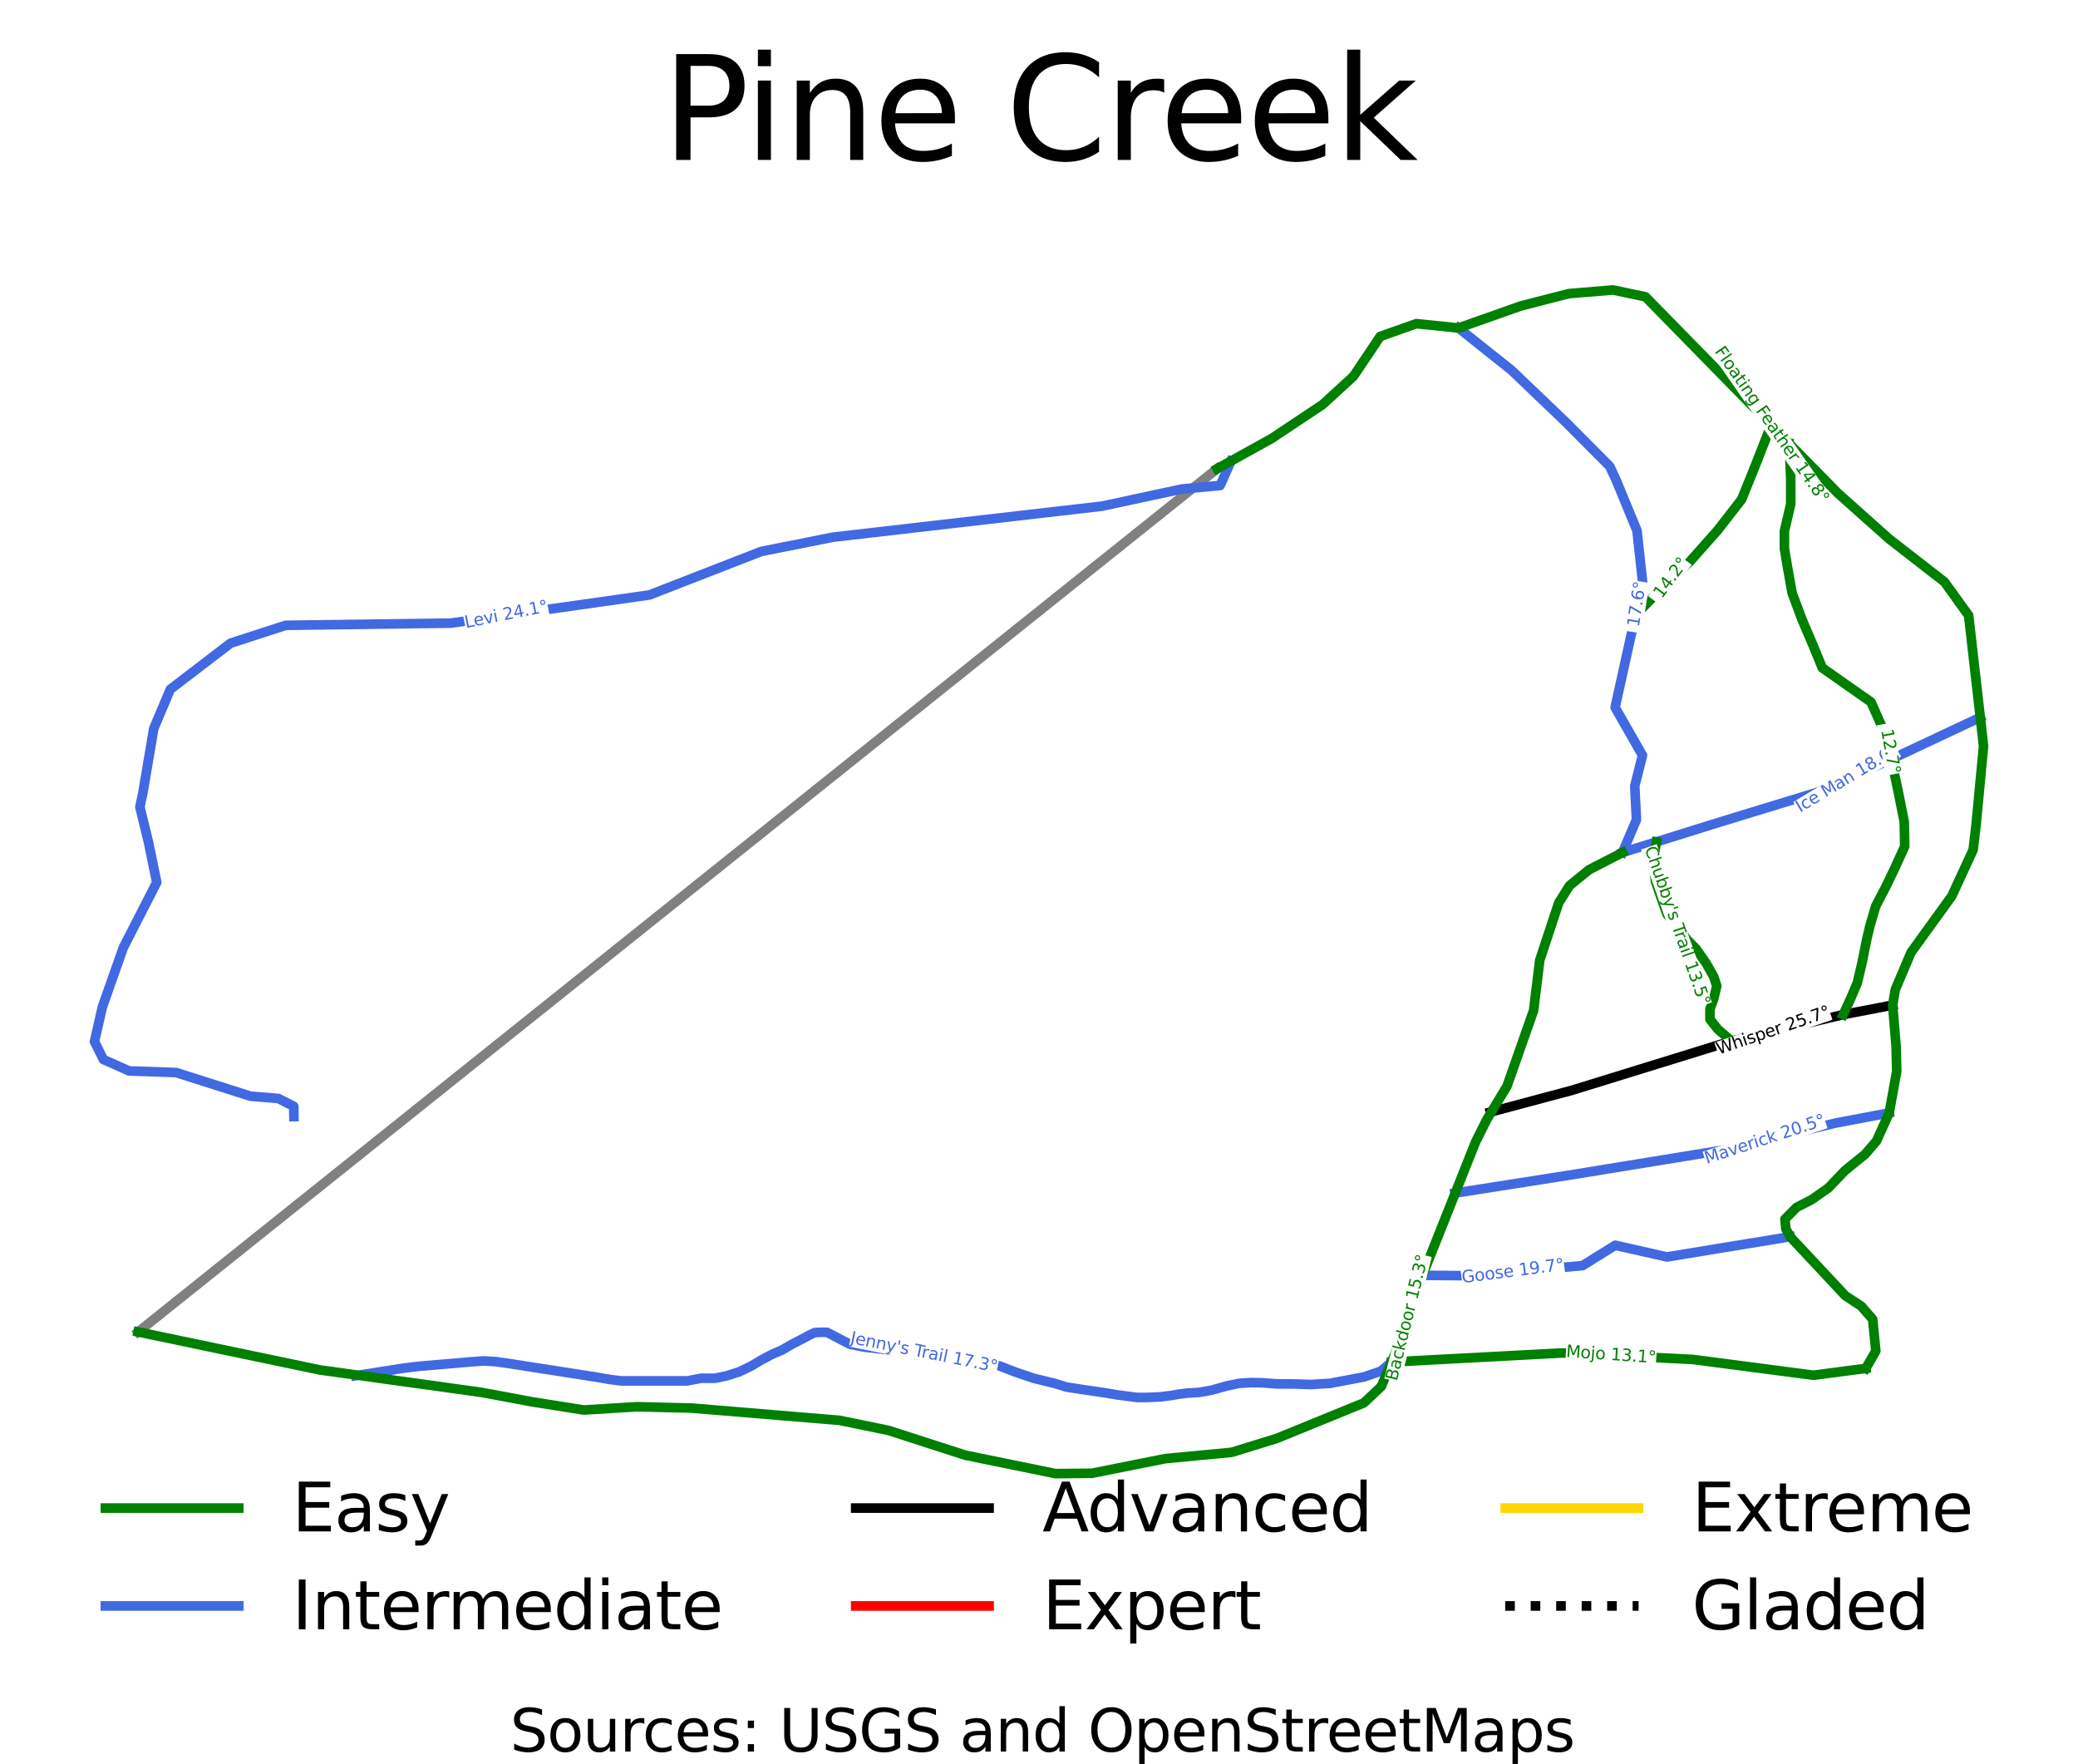 <?xml version="1.0" encoding="utf-8" standalone="no"?>
<!DOCTYPE svg PUBLIC "-//W3C//DTD SVG 1.1//EN"
  "http://www.w3.org/Graphics/SVG/1.1/DTD/svg11.dtd">
<svg xmlns:xlink="http://www.w3.org/1999/xlink" width="249.297pt" height="211.554pt" viewBox="0 0 249.297 211.554" xmlns="http://www.w3.org/2000/svg" version="1.1">
 <defs>
  <style type="text/css">*{stroke-linejoin: round; stroke-linecap: butt}</style>
 </defs>
 <g id="figure_1">
  <g id="patch_1">
   <path d="M 0 211.554 
L 249.297 211.554 
L 249.297 0 
L 0 0 
z
" style="fill: #ffffff"/>
  </g>
  <g id="axes_1">
   <g id="line2d_1">
    <path d="M 11.332 34.783 
" clip-path="url(#p5cc3bf94a9)" style="fill: none; stroke: #008000; stroke-width: 0.001; stroke-linecap: square"/>
   </g>
   <g id="line2d_2">
    <path d="M 11.332 34.783 
" clip-path="url(#p5cc3bf94a9)" style="fill: none; stroke: #4169e1; stroke-width: 0.001; stroke-linecap: square"/>
   </g>
   <g id="line2d_3">
    <path d="M 11.332 34.783 
" clip-path="url(#p5cc3bf94a9)" style="fill: none; stroke: #000000; stroke-width: 0.001; stroke-linecap: square"/>
   </g>
   <g id="line2d_4">
    <path d="M 11.332 34.783 
" clip-path="url(#p5cc3bf94a9)" style="fill: none; stroke: #ff0000; stroke-width: 0.001; stroke-linecap: square"/>
   </g>
   <g id="line2d_5">
    <path d="M 11.332 34.783 
" clip-path="url(#p5cc3bf94a9)" style="fill: none; stroke: #ffd700; stroke-width: 0.001; stroke-linecap: square"/>
   </g>
   <g id="line2d_6">
    <path d="M 11.332 34.783 
" clip-path="url(#p5cc3bf94a9)" style="fill: none; stroke-dasharray: 0.001,0.002; stroke-dashoffset: 0; stroke: #000000; stroke-width: 0.001"/>
   </g>
   <g id="line2d_7">
    <path d="M 16.568 159.773 
L 146.021 56.221 
L 146.021 56.221 
" clip-path="url(#p5cc3bf94a9)" style="fill: none; stroke: #808080; stroke-width: 1.154; stroke-linecap: square"/>
   </g>
   <g id="line2d_8">
    <path d="M 227.061 120.566 
L 225.578 120.853 
L 224.094 121.14 
L 222.61 121.426 
L 221.126 121.713 
L 219.452 122.108 
L 217.778 122.503 
L 216.104 122.899 
L 214.43 123.294 
L 212.756 123.69 
L 211.081 124.085 
L 209.407 124.481 
L 207.733 124.876 
L 206.534 125.246 
L 205.335 125.616 
L 204.136 125.987 
L 202.937 126.357 
L 201.738 126.727 
L 200.539 127.098 
L 199.34 127.468 
L 198.141 127.838 
L 196.942 128.209 
L 195.743 128.579 
L 194.544 128.949 
L 193.345 129.319 
L 192.146 129.69 
L 190.947 130.06 
L 189.748 130.43 
L 188.549 130.801 
L 187.333 131.125 
L 186.116 131.45 
L 184.9 131.774 
L 183.684 132.099 
L 182.467 132.424 
L 181.251 132.748 
L 180.034 133.073 
L 178.818 133.397 
" clip-path="url(#p5cc3bf94a9)" style="fill: none; stroke: #000000; stroke-width: 1.154; stroke-linecap: square"/>
   </g>
   <g id="line2d_9">
    <path d="M 147.675 55.334 
L 146.386 58.232 
L 141.769 58.666 
L 132.211 60.715 
L 99.919 64.439 
L 91.319 66.153 
L 77.914 71.369 
L 54.116 74.744 
L 34.271 75.011 
L 27.67 77.151 
L 20.432 82.69 
L 18.445 87.4 
L 17.157 95.026 
L 16.782 96.796 
L 17.825 101.078 
L 18.804 105.846 
L 14.793 113.676 
L 12.284 120.784 
L 11.332 124.94 
L 12.404 127.093 
L 15.49 128.466 
L 21.112 128.654 
L 30.047 131.494 
L 33.398 131.77 
L 35.244 132.716 
L 35.26 133.943 
L 35.26 133.943 
" clip-path="url(#p5cc3bf94a9)" style="fill: none; stroke: #4169e1; stroke-width: 1.154; stroke-linecap: square"/>
   </g>
   <g id="line2d_10">
    <path d="M 226.648 133.497 
L 225.028 133.805 
L 223.409 134.113 
L 221.79 134.421 
L 220.17 134.729 
L 218.486 135.134 
L 216.802 135.538 
L 215.118 135.943 
L 213.433 136.347 
L 211.749 136.752 
L 210.065 137.156 
L 208.381 137.561 
L 206.697 137.965 
L 205.541 138.154 
L 204.384 138.342 
L 203.228 138.531 
L 202.072 138.719 
L 200.916 138.907 
L 199.76 139.096 
L 198.604 139.284 
L 197.448 139.473 
L 196.291 139.661 
L 195.135 139.849 
L 193.979 140.038 
L 192.823 140.226 
L 191.667 140.415 
L 190.511 140.603 
L 189.354 140.792 
L 188.198 140.98 
L 186.493 141.247 
L 184.787 141.515 
L 183.082 141.782 
L 181.376 142.05 
L 179.671 142.317 
L 177.965 142.584 
L 176.26 142.852 
L 174.555 143.119 
" clip-path="url(#p5cc3bf94a9)" style="fill: none; stroke: #4169e1; stroke-width: 1.154; stroke-linecap: square"/>
   </g>
   <g id="line2d_11">
    <path d="M 214.764 148.354 
L 212.917 148.657 
L 211.07 148.96 
L 209.223 149.263 
L 207.376 149.566 
L 205.53 149.869 
L 203.683 150.173 
L 201.836 150.476 
L 199.989 150.779 
L 198.438 150.428 
L 196.886 150.078 
L 195.335 149.728 
L 193.784 149.378 
L 192.803 149.988 
L 191.822 150.598 
L 190.841 151.207 
L 189.861 151.817 
L 188.189 151.969 
L 186.518 152.121 
L 184.846 152.273 
L 183.175 152.425 
L 181.504 152.577 
L 179.832 152.729 
L 178.161 152.881 
L 176.489 153.033 
L 175.032 153.021 
L 173.574 153.009 
L 172.117 152.996 
L 170.659 152.984 
" clip-path="url(#p5cc3bf94a9)" style="fill: none; stroke: #4169e1; stroke-width: 1.154; stroke-linecap: square"/>
   </g>
   <g id="line2d_12">
    <path d="M 237.568 86.053 
L 236.235 86.68 
L 234.902 87.306 
L 233.568 87.933 
L 232.235 88.56 
L 230.902 89.187 
L 229.569 89.813 
L 228.236 90.44 
L 226.902 91.067 
L 225.843 91.548 
L 224.785 92.029 
L 223.726 92.509 
L 222.667 92.99 
L 221.608 93.471 
L 220.549 93.952 
L 219.49 94.433 
L 218.431 94.914 
L 216.802 95.412 
L 215.173 95.91 
L 213.544 96.409 
L 211.915 96.907 
L 210.286 97.405 
L 208.657 97.904 
L 207.029 98.402 
L 205.4 98.901 
L 203.73 99.423 
L 202.06 99.946 
L 200.391 100.468 
L 198.721 100.991 
L 197.704 101.309 
L 196.686 101.628 
L 195.669 101.946 
L 194.651 102.265 
" clip-path="url(#p5cc3bf94a9)" style="fill: none; stroke: #4169e1; stroke-width: 1.154; stroke-linecap: square"/>
   </g>
   <g id="line2d_13">
    <path d="M 174.975 39.344 
L 175.774 39.982 
L 176.574 40.619 
L 177.373 41.257 
L 178.172 41.894 
L 178.971 42.531 
L 179.77 43.169 
L 180.569 43.806 
L 181.368 44.443 
L 182.181 45.221 
L 182.994 45.999 
L 183.807 46.777 
L 184.62 47.555 
L 185.432 48.333 
L 186.245 49.11 
L 187.058 49.888 
L 187.871 50.666 
L 189.183 51.984 
L 190.495 53.303 
L 191.808 54.621 
L 193.12 55.939 
L 193.523 56.811 
L 193.926 57.683 
L 194.542 59.176 
L 195.158 60.669 
L 195.774 62.162 
L 196.389 63.655 
L 196.561 65.225 
L 196.732 66.795 
L 196.903 68.365 
L 197.075 69.935 
L 196.862 70.89 
L 196.65 71.844 
L 196.437 72.799 
L 196.225 73.753 
L 195.903 75.202 
L 195.581 76.652 
L 195.259 78.101 
L 194.937 79.55 
L 194.644 80.878 
L 194.351 82.206 
L 194.058 83.534 
L 193.765 84.862 
L 194.586 86.299 
L 195.407 87.736 
L 196.229 89.173 
L 197.05 90.61 
L 196.818 91.531 
L 196.586 92.452 
L 196.354 93.373 
L 196.121 94.293 
L 196.172 95.301 
L 196.223 96.31 
L 196.273 97.318 
L 196.324 98.326 
L 195.906 99.311 
L 195.487 100.295 
L 195.069 101.28 
L 194.651 102.265 
" clip-path="url(#p5cc3bf94a9)" style="fill: none; stroke: #4169e1; stroke-width: 1.154; stroke-linecap: square"/>
   </g>
   <g id="line2d_14">
    <path d="M 166.942 163.382 
L 165.677 164.472 
L 164.676 164.818 
L 163.675 165.165 
L 162.645 165.359 
L 161.615 165.554 
L 160.585 165.748 
L 159.556 165.943 
L 158.401 166.011 
L 157.246 166.08 
L 156.163 166.046 
L 155.08 166.011 
L 153.222 166.011 
L 151.411 165.873 
L 150.078 165.85 
L 148.65 165.943 
L 147.22 166.239 
L 145.381 166.756 
L 143.817 167.033 
L 142.434 167.109 
L 141.386 167.246 
L 140.458 167.407 
L 139.196 167.566 
L 137.552 167.635 
L 136.457 167.635 
L 135.171 167.475 
L 133.957 167.314 
L 132.909 167.132 
L 131.695 166.949 
L 129.957 166.697 
L 128.932 166.537 
L 127.908 166.376 
L 126.598 165.966 
L 125.289 165.645 
L 123.98 165.324 
L 122.872 164.947 
L 121.764 164.57 
L 120.837 164.21 
L 119.91 163.85 
L 118.765 163.641 
L 117.62 163.432 
L 116.166 163.167 
L 114.633 162.887 
L 113.1 162.607 
L 112.24 162.451 
L 110.844 162.319 
L 109.447 162.188 
L 108.051 162.056 
L 106.655 161.925 
L 105.147 161.756 
L 103.64 161.587 
L 101.957 161.248 
L 100.94 160.722 
L 100.078 160.271 
L 99.216 159.82 
L 98.395 159.82 
L 97.73 159.857 
L 96.947 160.233 
L 96.046 160.722 
L 94.95 161.286 
L 93.854 161.925 
L 92.562 162.489 
L 91.232 163.203 
L 90.097 163.88 
L 88.688 164.557 
L 87.161 165.045 
L 85.749 165.332 
L 84.088 165.332 
L 82.447 165.646 
L 80.661 165.646 
L 78.874 165.646 
L 77.088 165.646 
L 75.301 165.646 
L 74.523 165.646 
L 73.135 165.473 
L 71.642 165.21 
L 69.796 164.923 
L 67.951 164.635 
L 66.106 164.347 
L 64.26 164.06 
L 62.704 163.817 
L 61.148 163.574 
L 59.445 163.333 
L 57.994 163.252 
L 56.396 163.373 
L 54.85 163.504 
L 53.304 163.636 
L 51.759 163.767 
L 50.213 163.898 
L 48.405 164.12 
L 46.974 164.345 
L 45.542 164.569 
L 44.111 164.794 
L 42.679 165.018 
" clip-path="url(#p5cc3bf94a9)" style="fill: none; stroke: #4169e1; stroke-width: 1.154; stroke-linecap: square"/>
   </g>
   <g id="line2d_15">
    <path d="M 194.651 102.265 
L 190.638 104.332 
L 188.293 106.241 
L 187 108.297 
L 184.718 115.205 
L 183.987 121.209 
L 180.785 130.315 
L 178.368 134.299 
L 177.016 137.005 
L 170.659 152.984 
L 167.412 162.256 
L 165.719 166.309 
L 163.62 168.286 
L 153.165 172.551 
L 147.756 174.218 
L 139.787 174.974 
L 130.996 176.729 
L 126.635 176.772 
L 115.816 174.562 
L 106.592 171.586 
L 100.713 170.38 
L 83.037 168.912 
L 76.405 168.749 
L 70.028 169.137 
L 63.942 168.177 
L 57.76 167.026 
L 38.382 164.336 
L 16.568 159.773 
L 16.568 159.773 
" clip-path="url(#p5cc3bf94a9)" style="fill: none; stroke: #008000; stroke-width: 1.154; stroke-linecap: square"/>
   </g>
   <g id="line2d_16">
    <path d="M 146.021 56.221 
L 152.561 52.601 
L 158.671 48.53 
L 162.382 45.13 
L 165.579 40.36 
L 169.918 38.826 
L 174.975 39.344 
L 182.449 36.701 
L 188.214 35.221 
L 193.523 34.783 
L 197.405 35.604 
L 212.484 51.003 
L 220.473 59.149 
L 226.629 64.641 
L 233.269 69.798 
L 236.176 73.83 
L 237.965 89.501 
L 237.078 98.877 
L 236.721 101.931 
L 234.157 107.485 
L 229.266 114.251 
L 227.384 118.693 
L 227.061 120.566 
L 227.474 125.522 
L 227.55 128.495 
L 226.648 133.497 
L 225.125 136.867 
L 223.75 138.466 
L 221.351 140.41 
L 219.342 142.505 
L 217.333 143.913 
L 215.531 144.835 
L 214.136 146.249 
L 214.246 147.4 
L 214.764 148.354 
L 221.371 155.418 
L 223.298 156.688 
L 224.662 158.252 
L 225.041 162.062 
L 223.841 164.146 
L 223.841 164.146 
" clip-path="url(#p5cc3bf94a9)" style="fill: none; stroke: #008000; stroke-width: 1.154; stroke-linecap: square"/>
   </g>
   <g id="line2d_17">
    <path d="M 212.484 51.003 
L 211.977 52.295 
L 211.47 53.586 
L 210.962 54.877 
L 210.455 56.169 
L 210.078 57.101 
L 209.701 58.033 
L 209.324 58.966 
L 208.947 59.898 
L 208.223 60.831 
L 207.499 61.763 
L 206.775 62.695 
L 206.05 63.628 
L 205.21 64.574 
L 204.369 65.521 
L 203.528 66.467 
L 202.688 67.413 
L 201.905 68.151 
L 201.123 68.889 
L 200.341 69.626 
L 199.558 70.364 
L 198.725 71.211 
L 197.891 72.058 
L 197.058 72.906 
L 196.225 73.753 
" clip-path="url(#p5cc3bf94a9)" style="fill: none; stroke: #008000; stroke-width: 1.154; stroke-linecap: square"/>
   </g>
   <g id="line2d_18">
    <path d="M 207.733 124.876 
L 206.921 124.181 
L 206.109 123.487 
L 205.142 122.274 
L 205.142 121.061 
L 205.587 119.847 
L 205.96 118.278 
L 205.587 117.137 
L 204.697 115.567 
L 204.102 114.711 
L 203.507 113.854 
L 202.394 112.712 
L 201.798 111.928 
L 201.13 111.071 
L 200.015 109.716 
L 199.644 108.717 
L 199.05 107.004 
L 198.605 105.72 
L 198.456 104.364 
L 198.456 102.58 
L 198.721 100.991 
" clip-path="url(#p5cc3bf94a9)" style="fill: none; stroke: #008000; stroke-width: 1.154; stroke-linecap: square"/>
   </g>
   <g id="line2d_19">
    <path d="M 223.841 164.146 
L 222.271 164.352 
L 220.701 164.557 
L 219.132 164.763 
L 217.562 164.969 
L 215.75 164.732 
L 213.939 164.495 
L 212.128 164.257 
L 210.316 164.02 
L 208.505 163.783 
L 206.693 163.546 
L 204.882 163.309 
L 203.071 163.072 
L 201.113 162.975 
L 199.155 162.878 
L 197.197 162.781 
L 195.239 162.684 
L 193.281 162.587 
L 191.324 162.49 
L 189.366 162.393 
L 187.408 162.296 
L 186.129 162.364 
L 184.85 162.432 
L 183.571 162.5 
L 182.291 162.568 
L 181.012 162.636 
L 179.733 162.704 
L 178.454 162.771 
L 177.175 162.839 
L 175.896 162.907 
L 174.616 162.975 
L 173.337 163.043 
L 172.058 163.111 
L 170.779 163.179 
L 169.5 163.247 
L 168.221 163.315 
L 166.942 163.382 
" clip-path="url(#p5cc3bf94a9)" style="fill: none; stroke: #008000; stroke-width: 1.154; stroke-linecap: square"/>
   </g>
   <g id="line2d_20">
    <path d="M 214.646 53.236 
L 214.693 54.259 
L 214.739 55.283 
L 214.786 56.306 
L 214.832 57.329 
L 214.832 58.905 
L 214.832 60.48 
L 214.454 62.096 
L 214.075 63.712 
L 214.075 64.762 
L 214.075 65.813 
L 214.286 67.065 
L 214.496 68.317 
L 214.749 69.731 
L 215.001 71.145 
L 215.59 72.721 
L 216.179 74.297 
L 216.852 75.872 
L 217.525 77.447 
L 218.072 78.78 
L 218.618 80.114 
L 220.08 81.139 
L 221.541 82.165 
L 223.002 83.19 
L 224.463 84.216 
L 225.195 85.862 
L 225.927 87.507 
L 226.29 88.68 
L 226.652 89.852 
L 226.902 91.067 
L 226.902 91.067 
L 227.124 92.112 
L 227.345 93.156 
L 227.566 94.201 
L 227.788 95.246 
L 228.12 96.917 
L 228.453 98.588 
L 228.478 100.062 
L 228.504 101.537 
L 227.864 102.938 
L 227.224 104.339 
L 226.713 105.395 
L 226.201 106.452 
L 225.612 107.582 
L 225.023 108.713 
L 224.665 109.941 
L 224.307 111.17 
L 223.949 112.694 
L 223.667 114.095 
L 223.386 115.495 
L 223.104 116.699 
L 222.822 117.903 
L 222.413 118.862 
L 222.004 119.82 
L 221.565 120.767 
L 221.126 121.713 
" clip-path="url(#p5cc3bf94a9)" style="fill: none; stroke: #008000; stroke-width: 1.154; stroke-linecap: square"/>
   </g>
   <g id="text_1">
    <g id="patch_2">
     <path d="M 206.31 126.93 
L 219.839 122.319 
L 219.202 120.449 
L 205.672 125.06 
z
" style="fill: #ffffff"/>
    </g>
    <!-- Whisper 25.7° -->
    <g transform="translate(206.188 126.511) rotate(-18.821) scale(0.02 -0.02)">
     <defs>
      <path id="DejaVuSans-57" d="M 213 4666 
L 850 4666 
L 1831 722 
L 2809 4666 
L 3519 4666 
L 4500 722 
L 5478 4666 
L 6119 4666 
L 4947 0 
L 4153 0 
L 3169 4050 
L 2175 0 
L 1381 0 
L 213 4666 
z
" transform="scale(0.016)"/>
      <path id="DejaVuSans-68" d="M 3513 2113 
L 3513 0 
L 2938 0 
L 2938 2094 
Q 2938 2591 2744 2837 
Q 2550 3084 2163 3084 
Q 1697 3084 1428 2787 
Q 1159 2491 1159 1978 
L 1159 0 
L 581 0 
L 581 4863 
L 1159 4863 
L 1159 2956 
Q 1366 3272 1645 3428 
Q 1925 3584 2291 3584 
Q 2894 3584 3203 3211 
Q 3513 2838 3513 2113 
z
" transform="scale(0.016)"/>
      <path id="DejaVuSans-69" d="M 603 3500 
L 1178 3500 
L 1178 0 
L 603 0 
L 603 3500 
z
M 603 4863 
L 1178 4863 
L 1178 4134 
L 603 4134 
L 603 4863 
z
" transform="scale(0.016)"/>
      <path id="DejaVuSans-73" d="M 2834 3397 
L 2834 2853 
Q 2591 2978 2328 3040 
Q 2066 3103 1784 3103 
Q 1356 3103 1142 2972 
Q 928 2841 928 2578 
Q 928 2378 1081 2264 
Q 1234 2150 1697 2047 
L 1894 2003 
Q 2506 1872 2764 1633 
Q 3022 1394 3022 966 
Q 3022 478 2636 193 
Q 2250 -91 1575 -91 
Q 1294 -91 989 -36 
Q 684 19 347 128 
L 347 722 
Q 666 556 975 473 
Q 1284 391 1588 391 
Q 1994 391 2212 530 
Q 2431 669 2431 922 
Q 2431 1156 2273 1281 
Q 2116 1406 1581 1522 
L 1381 1569 
Q 847 1681 609 1914 
Q 372 2147 372 2553 
Q 372 3047 722 3315 
Q 1072 3584 1716 3584 
Q 2034 3584 2315 3537 
Q 2597 3491 2834 3397 
z
" transform="scale(0.016)"/>
      <path id="DejaVuSans-70" d="M 1159 525 
L 1159 -1331 
L 581 -1331 
L 581 3500 
L 1159 3500 
L 1159 2969 
Q 1341 3281 1617 3432 
Q 1894 3584 2278 3584 
Q 2916 3584 3314 3078 
Q 3713 2572 3713 1747 
Q 3713 922 3314 415 
Q 2916 -91 2278 -91 
Q 1894 -91 1617 61 
Q 1341 213 1159 525 
z
M 3116 1747 
Q 3116 2381 2855 2742 
Q 2594 3103 2138 3103 
Q 1681 3103 1420 2742 
Q 1159 2381 1159 1747 
Q 1159 1113 1420 752 
Q 1681 391 2138 391 
Q 2594 391 2855 752 
Q 3116 1113 3116 1747 
z
" transform="scale(0.016)"/>
      <path id="DejaVuSans-65" d="M 3597 1894 
L 3597 1613 
L 953 1613 
Q 991 1019 1311 708 
Q 1631 397 2203 397 
Q 2534 397 2845 478 
Q 3156 559 3463 722 
L 3463 178 
Q 3153 47 2828 -22 
Q 2503 -91 2169 -91 
Q 1331 -91 842 396 
Q 353 884 353 1716 
Q 353 2575 817 3079 
Q 1281 3584 2069 3584 
Q 2775 3584 3186 3129 
Q 3597 2675 3597 1894 
z
M 3022 2063 
Q 3016 2534 2758 2815 
Q 2500 3097 2075 3097 
Q 1594 3097 1305 2825 
Q 1016 2553 972 2059 
L 3022 2063 
z
" transform="scale(0.016)"/>
      <path id="DejaVuSans-72" d="M 2631 2963 
Q 2534 3019 2420 3045 
Q 2306 3072 2169 3072 
Q 1681 3072 1420 2755 
Q 1159 2438 1159 1844 
L 1159 0 
L 581 0 
L 581 3500 
L 1159 3500 
L 1159 2956 
Q 1341 3275 1631 3429 
Q 1922 3584 2338 3584 
Q 2397 3584 2469 3576 
Q 2541 3569 2628 3553 
L 2631 2963 
z
" transform="scale(0.016)"/>
      <path id="DejaVuSans-20" transform="scale(0.016)"/>
      <path id="DejaVuSans-32" d="M 1228 531 
L 3431 531 
L 3431 0 
L 469 0 
L 469 531 
Q 828 903 1448 1529 
Q 2069 2156 2228 2338 
Q 2531 2678 2651 2914 
Q 2772 3150 2772 3378 
Q 2772 3750 2511 3984 
Q 2250 4219 1831 4219 
Q 1534 4219 1204 4116 
Q 875 4013 500 3803 
L 500 4441 
Q 881 4594 1212 4672 
Q 1544 4750 1819 4750 
Q 2544 4750 2975 4387 
Q 3406 4025 3406 3419 
Q 3406 3131 3298 2873 
Q 3191 2616 2906 2266 
Q 2828 2175 2409 1742 
Q 1991 1309 1228 531 
z
" transform="scale(0.016)"/>
      <path id="DejaVuSans-35" d="M 691 4666 
L 3169 4666 
L 3169 4134 
L 1269 4134 
L 1269 2991 
Q 1406 3038 1543 3061 
Q 1681 3084 1819 3084 
Q 2600 3084 3056 2656 
Q 3513 2228 3513 1497 
Q 3513 744 3044 326 
Q 2575 -91 1722 -91 
Q 1428 -91 1123 -41 
Q 819 9 494 109 
L 494 744 
Q 775 591 1075 516 
Q 1375 441 1709 441 
Q 2250 441 2565 725 
Q 2881 1009 2881 1497 
Q 2881 1984 2565 2268 
Q 2250 2553 1709 2553 
Q 1456 2553 1204 2497 
Q 953 2441 691 2322 
L 691 4666 
z
" transform="scale(0.016)"/>
      <path id="DejaVuSans-2e" d="M 684 794 
L 1344 794 
L 1344 0 
L 684 0 
L 684 794 
z
" transform="scale(0.016)"/>
      <path id="DejaVuSans-37" d="M 525 4666 
L 3525 4666 
L 3525 4397 
L 1831 0 
L 1172 0 
L 2766 4134 
L 525 4134 
L 525 4666 
z
" transform="scale(0.016)"/>
      <path id="DejaVuSans-b0" d="M 1600 4347 
Q 1350 4347 1178 4173 
Q 1006 4000 1006 3750 
Q 1006 3503 1178 3333 
Q 1350 3163 1600 3163 
Q 1850 3163 2022 3333 
Q 2194 3503 2194 3750 
Q 2194 3997 2020 4172 
Q 1847 4347 1600 4347 
z
M 1600 4750 
Q 1800 4750 1984 4673 
Q 2169 4597 2303 4453 
Q 2447 4313 2519 4134 
Q 2591 3956 2591 3750 
Q 2591 3338 2302 3052 
Q 2013 2766 1594 2766 
Q 1172 2766 890 3047 
Q 609 3328 609 3750 
Q 609 4169 896 4459 
Q 1184 4750 1600 4750 
z
" transform="scale(0.016)"/>
     </defs>
     <use xlink:href="#DejaVuSans-57"/>
     <use xlink:href="#DejaVuSans-68" x="98.877"/>
     <use xlink:href="#DejaVuSans-69" x="162.256"/>
     <use xlink:href="#DejaVuSans-73" x="190.039"/>
     <use xlink:href="#DejaVuSans-70" x="242.139"/>
     <use xlink:href="#DejaVuSans-65" x="305.615"/>
     <use xlink:href="#DejaVuSans-72" x="367.139"/>
     <use xlink:href="#DejaVuSans-20" x="408.252"/>
     <use xlink:href="#DejaVuSans-32" x="440.039"/>
     <use xlink:href="#DejaVuSans-35" x="503.662"/>
     <use xlink:href="#DejaVuSans-2e" x="567.285"/>
     <use xlink:href="#DejaVuSans-37" x="599.072"/>
     <use xlink:href="#DejaVuSans-b0" x="662.695"/>
    </g>
   </g>
   <g id="text_2">
    <g id="patch_3">
     <path d="M 55.945 75.766 
L 65.926 73.771 
L 65.539 71.833 
L 55.558 73.829 
z
" style="fill: #ffffff"/>
    </g>
    <!-- Levi 24.1° -->
    <g style="fill: #4169e1" transform="translate(55.88 75.335) rotate(-11.305) scale(0.02 -0.02)">
     <defs>
      <path id="DejaVuSans-4c" d="M 628 4666 
L 1259 4666 
L 1259 531 
L 3531 531 
L 3531 0 
L 628 0 
L 628 4666 
z
" transform="scale(0.016)"/>
      <path id="DejaVuSans-76" d="M 191 3500 
L 800 3500 
L 1894 563 
L 2988 3500 
L 3597 3500 
L 2284 0 
L 1503 0 
L 191 3500 
z
" transform="scale(0.016)"/>
      <path id="DejaVuSans-34" d="M 2419 4116 
L 825 1625 
L 2419 1625 
L 2419 4116 
z
M 2253 4666 
L 3047 4666 
L 3047 1625 
L 3713 1625 
L 3713 1100 
L 3047 1100 
L 3047 0 
L 2419 0 
L 2419 1100 
L 313 1100 
L 313 1709 
L 2253 4666 
z
" transform="scale(0.016)"/>
      <path id="DejaVuSans-31" d="M 794 531 
L 1825 531 
L 1825 4091 
L 703 3866 
L 703 4441 
L 1819 4666 
L 2450 4666 
L 2450 531 
L 3481 531 
L 3481 0 
L 794 0 
L 794 531 
z
" transform="scale(0.016)"/>
     </defs>
     <use xlink:href="#DejaVuSans-4c"/>
     <use xlink:href="#DejaVuSans-65" x="53.963"/>
     <use xlink:href="#DejaVuSans-76" x="115.486"/>
     <use xlink:href="#DejaVuSans-69" x="174.666"/>
     <use xlink:href="#DejaVuSans-20" x="202.449"/>
     <use xlink:href="#DejaVuSans-32" x="234.236"/>
     <use xlink:href="#DejaVuSans-34" x="297.859"/>
     <use xlink:href="#DejaVuSans-2e" x="361.482"/>
     <use xlink:href="#DejaVuSans-31" x="393.27"/>
     <use xlink:href="#DejaVuSans-b0" x="456.893"/>
    </g>
   </g>
   <g id="text_3">
    <g id="patch_4">
     <path d="M 204.867 140.044 
L 219.246 135.337 
L 218.632 133.46 
L 204.252 138.166 
z
" style="fill: #ffffff"/>
    </g>
    <!-- Maverick 20.5° -->
    <g style="fill: #4169e1" transform="translate(204.75 139.623) rotate(-18.123) scale(0.02 -0.02)">
     <defs>
      <path id="DejaVuSans-4d" d="M 628 4666 
L 1569 4666 
L 2759 1491 
L 3956 4666 
L 4897 4666 
L 4897 0 
L 4281 0 
L 4281 4097 
L 3078 897 
L 2444 897 
L 1241 4097 
L 1241 0 
L 628 0 
L 628 4666 
z
" transform="scale(0.016)"/>
      <path id="DejaVuSans-61" d="M 2194 1759 
Q 1497 1759 1228 1600 
Q 959 1441 959 1056 
Q 959 750 1161 570 
Q 1363 391 1709 391 
Q 2188 391 2477 730 
Q 2766 1069 2766 1631 
L 2766 1759 
L 2194 1759 
z
M 3341 1997 
L 3341 0 
L 2766 0 
L 2766 531 
Q 2569 213 2275 61 
Q 1981 -91 1556 -91 
Q 1019 -91 701 211 
Q 384 513 384 1019 
Q 384 1609 779 1909 
Q 1175 2209 1959 2209 
L 2766 2209 
L 2766 2266 
Q 2766 2663 2505 2880 
Q 2244 3097 1772 3097 
Q 1472 3097 1187 3025 
Q 903 2953 641 2809 
L 641 3341 
Q 956 3463 1253 3523 
Q 1550 3584 1831 3584 
Q 2591 3584 2966 3190 
Q 3341 2797 3341 1997 
z
" transform="scale(0.016)"/>
      <path id="DejaVuSans-63" d="M 3122 3366 
L 3122 2828 
Q 2878 2963 2633 3030 
Q 2388 3097 2138 3097 
Q 1578 3097 1268 2742 
Q 959 2388 959 1747 
Q 959 1106 1268 751 
Q 1578 397 2138 397 
Q 2388 397 2633 464 
Q 2878 531 3122 666 
L 3122 134 
Q 2881 22 2623 -34 
Q 2366 -91 2075 -91 
Q 1284 -91 818 406 
Q 353 903 353 1747 
Q 353 2603 823 3093 
Q 1294 3584 2113 3584 
Q 2378 3584 2631 3529 
Q 2884 3475 3122 3366 
z
" transform="scale(0.016)"/>
      <path id="DejaVuSans-6b" d="M 581 4863 
L 1159 4863 
L 1159 1991 
L 2875 3500 
L 3609 3500 
L 1753 1863 
L 3688 0 
L 2938 0 
L 1159 1709 
L 1159 0 
L 581 0 
L 581 4863 
z
" transform="scale(0.016)"/>
      <path id="DejaVuSans-30" d="M 2034 4250 
Q 1547 4250 1301 3770 
Q 1056 3291 1056 2328 
Q 1056 1369 1301 889 
Q 1547 409 2034 409 
Q 2525 409 2770 889 
Q 3016 1369 3016 2328 
Q 3016 3291 2770 3770 
Q 2525 4250 2034 4250 
z
M 2034 4750 
Q 2819 4750 3233 4129 
Q 3647 3509 3647 2328 
Q 3647 1150 3233 529 
Q 2819 -91 2034 -91 
Q 1250 -91 836 529 
Q 422 1150 422 2328 
Q 422 3509 836 4129 
Q 1250 4750 2034 4750 
z
" transform="scale(0.016)"/>
     </defs>
     <use xlink:href="#DejaVuSans-4d"/>
     <use xlink:href="#DejaVuSans-61" x="86.279"/>
     <use xlink:href="#DejaVuSans-76" x="147.559"/>
     <use xlink:href="#DejaVuSans-65" x="206.738"/>
     <use xlink:href="#DejaVuSans-72" x="268.262"/>
     <use xlink:href="#DejaVuSans-69" x="309.375"/>
     <use xlink:href="#DejaVuSans-63" x="337.158"/>
     <use xlink:href="#DejaVuSans-6b" x="392.139"/>
     <use xlink:href="#DejaVuSans-20" x="450.049"/>
     <use xlink:href="#DejaVuSans-32" x="481.836"/>
     <use xlink:href="#DejaVuSans-30" x="545.459"/>
     <use xlink:href="#DejaVuSans-2e" x="609.082"/>
     <use xlink:href="#DejaVuSans-35" x="640.869"/>
     <use xlink:href="#DejaVuSans-b0" x="704.492"/>
    </g>
   </g>
   <g id="text_4">
    <g id="patch_5">
     <path d="M 175.479 154.341 
L 187.778 152.772 
L 187.528 150.813 
L 175.229 152.382 
z
" style="fill: #ffffff"/>
    </g>
    <!-- Goose 19.7° -->
    <g style="fill: #4169e1" transform="translate(175.444 153.906) rotate(-7.271) scale(0.02 -0.02)">
     <defs>
      <path id="DejaVuSans-47" d="M 3809 666 
L 3809 1919 
L 2778 1919 
L 2778 2438 
L 4434 2438 
L 4434 434 
Q 4069 175 3628 42 
Q 3188 -91 2688 -91 
Q 1594 -91 976 548 
Q 359 1188 359 2328 
Q 359 3472 976 4111 
Q 1594 4750 2688 4750 
Q 3144 4750 3555 4637 
Q 3966 4525 4313 4306 
L 4313 3634 
Q 3963 3931 3569 4081 
Q 3175 4231 2741 4231 
Q 1884 4231 1454 3753 
Q 1025 3275 1025 2328 
Q 1025 1384 1454 906 
Q 1884 428 2741 428 
Q 3075 428 3337 486 
Q 3600 544 3809 666 
z
" transform="scale(0.016)"/>
      <path id="DejaVuSans-6f" d="M 1959 3097 
Q 1497 3097 1228 2736 
Q 959 2375 959 1747 
Q 959 1119 1226 758 
Q 1494 397 1959 397 
Q 2419 397 2687 759 
Q 2956 1122 2956 1747 
Q 2956 2369 2687 2733 
Q 2419 3097 1959 3097 
z
M 1959 3584 
Q 2709 3584 3137 3096 
Q 3566 2609 3566 1747 
Q 3566 888 3137 398 
Q 2709 -91 1959 -91 
Q 1206 -91 779 398 
Q 353 888 353 1747 
Q 353 2609 779 3096 
Q 1206 3584 1959 3584 
z
" transform="scale(0.016)"/>
      <path id="DejaVuSans-39" d="M 703 97 
L 703 672 
Q 941 559 1184 500 
Q 1428 441 1663 441 
Q 2288 441 2617 861 
Q 2947 1281 2994 2138 
Q 2813 1869 2534 1725 
Q 2256 1581 1919 1581 
Q 1219 1581 811 2004 
Q 403 2428 403 3163 
Q 403 3881 828 4315 
Q 1253 4750 1959 4750 
Q 2769 4750 3195 4129 
Q 3622 3509 3622 2328 
Q 3622 1225 3098 567 
Q 2575 -91 1691 -91 
Q 1453 -91 1209 -44 
Q 966 3 703 97 
z
M 1959 2075 
Q 2384 2075 2632 2365 
Q 2881 2656 2881 3163 
Q 2881 3666 2632 3958 
Q 2384 4250 1959 4250 
Q 1534 4250 1286 3958 
Q 1038 3666 1038 3163 
Q 1038 2656 1286 2365 
Q 1534 2075 1959 2075 
z
" transform="scale(0.016)"/>
     </defs>
     <use xlink:href="#DejaVuSans-47"/>
     <use xlink:href="#DejaVuSans-6f" x="77.49"/>
     <use xlink:href="#DejaVuSans-6f" x="138.672"/>
     <use xlink:href="#DejaVuSans-73" x="199.854"/>
     <use xlink:href="#DejaVuSans-65" x="251.953"/>
     <use xlink:href="#DejaVuSans-20" x="313.477"/>
     <use xlink:href="#DejaVuSans-31" x="345.264"/>
     <use xlink:href="#DejaVuSans-39" x="408.887"/>
     <use xlink:href="#DejaVuSans-2e" x="472.51"/>
     <use xlink:href="#DejaVuSans-37" x="504.297"/>
     <use xlink:href="#DejaVuSans-b0" x="567.92"/>
    </g>
   </g>
   <g id="text_5">
    <g id="patch_6">
     <path d="M 216.154 97.893 
L 228.077 90.743 
L 227.061 89.049 
L 215.138 96.199 
z
" style="fill: #ffffff"/>
    </g>
    <!-- Ice Man 18.6° -->
    <g style="fill: #4169e1" transform="translate(215.947 97.509) rotate(-30.95) scale(0.02 -0.02)">
     <defs>
      <path id="DejaVuSans-49" d="M 628 4666 
L 1259 4666 
L 1259 0 
L 628 0 
L 628 4666 
z
" transform="scale(0.016)"/>
      <path id="DejaVuSans-6e" d="M 3513 2113 
L 3513 0 
L 2938 0 
L 2938 2094 
Q 2938 2591 2744 2837 
Q 2550 3084 2163 3084 
Q 1697 3084 1428 2787 
Q 1159 2491 1159 1978 
L 1159 0 
L 581 0 
L 581 3500 
L 1159 3500 
L 1159 2956 
Q 1366 3272 1645 3428 
Q 1925 3584 2291 3584 
Q 2894 3584 3203 3211 
Q 3513 2838 3513 2113 
z
" transform="scale(0.016)"/>
      <path id="DejaVuSans-38" d="M 2034 2216 
Q 1584 2216 1326 1975 
Q 1069 1734 1069 1313 
Q 1069 891 1326 650 
Q 1584 409 2034 409 
Q 2484 409 2743 651 
Q 3003 894 3003 1313 
Q 3003 1734 2745 1975 
Q 2488 2216 2034 2216 
z
M 1403 2484 
Q 997 2584 770 2862 
Q 544 3141 544 3541 
Q 544 4100 942 4425 
Q 1341 4750 2034 4750 
Q 2731 4750 3128 4425 
Q 3525 4100 3525 3541 
Q 3525 3141 3298 2862 
Q 3072 2584 2669 2484 
Q 3125 2378 3379 2068 
Q 3634 1759 3634 1313 
Q 3634 634 3220 271 
Q 2806 -91 2034 -91 
Q 1263 -91 848 271 
Q 434 634 434 1313 
Q 434 1759 690 2068 
Q 947 2378 1403 2484 
z
M 1172 3481 
Q 1172 3119 1398 2916 
Q 1625 2713 2034 2713 
Q 2441 2713 2670 2916 
Q 2900 3119 2900 3481 
Q 2900 3844 2670 4047 
Q 2441 4250 2034 4250 
Q 1625 4250 1398 4047 
Q 1172 3844 1172 3481 
z
" transform="scale(0.016)"/>
      <path id="DejaVuSans-36" d="M 2113 2584 
Q 1688 2584 1439 2293 
Q 1191 2003 1191 1497 
Q 1191 994 1439 701 
Q 1688 409 2113 409 
Q 2538 409 2786 701 
Q 3034 994 3034 1497 
Q 3034 2003 2786 2293 
Q 2538 2584 2113 2584 
z
M 3366 4563 
L 3366 3988 
Q 3128 4100 2886 4159 
Q 2644 4219 2406 4219 
Q 1781 4219 1451 3797 
Q 1122 3375 1075 2522 
Q 1259 2794 1537 2939 
Q 1816 3084 2150 3084 
Q 2853 3084 3261 2657 
Q 3669 2231 3669 1497 
Q 3669 778 3244 343 
Q 2819 -91 2113 -91 
Q 1303 -91 875 529 
Q 447 1150 447 2328 
Q 447 3434 972 4092 
Q 1497 4750 2381 4750 
Q 2619 4750 2861 4703 
Q 3103 4656 3366 4563 
z
" transform="scale(0.016)"/>
     </defs>
     <use xlink:href="#DejaVuSans-49"/>
     <use xlink:href="#DejaVuSans-63" x="29.492"/>
     <use xlink:href="#DejaVuSans-65" x="84.473"/>
     <use xlink:href="#DejaVuSans-20" x="145.996"/>
     <use xlink:href="#DejaVuSans-4d" x="177.783"/>
     <use xlink:href="#DejaVuSans-61" x="264.062"/>
     <use xlink:href="#DejaVuSans-6e" x="325.342"/>
     <use xlink:href="#DejaVuSans-20" x="388.721"/>
     <use xlink:href="#DejaVuSans-31" x="420.508"/>
     <use xlink:href="#DejaVuSans-38" x="484.131"/>
     <use xlink:href="#DejaVuSans-2e" x="547.754"/>
     <use xlink:href="#DejaVuSans-36" x="579.541"/>
     <use xlink:href="#DejaVuSans-b0" x="643.164"/>
    </g>
   </g>
   <g id="text_6">
    <g id="patch_7">
     <path d="M 196.933 75.98 
L 197.893 69.927 
L 195.942 69.617 
L 194.982 75.67 
z
" style="fill: #ffffff"/>
    </g>
    <!--  17.6° -->
    <g style="fill: #4169e1" transform="translate(196.506 75.892) rotate(-80.989) scale(0.02 -0.02)">
     <use xlink:href="#DejaVuSans-20"/>
     <use xlink:href="#DejaVuSans-31" x="31.787"/>
     <use xlink:href="#DejaVuSans-37" x="95.41"/>
     <use xlink:href="#DejaVuSans-2e" x="159.033"/>
     <use xlink:href="#DejaVuSans-36" x="190.82"/>
     <use xlink:href="#DejaVuSans-b0" x="254.443"/>
    </g>
   </g>
   <g id="text_7">
    <g id="patch_8">
     <path d="M 101.834 161.527 
L 119.466 165.049 
L 119.853 163.112 
L 102.221 159.589 
z
" style="fill: #ffffff"/>
    </g>
    <!-- Jenny's Trail 17.3° -->
    <g style="fill: #4169e1" transform="translate(101.939 161.103) rotate(-348.703) scale(0.02 -0.02)">
     <defs>
      <path id="DejaVuSans-4a" d="M 628 4666 
L 1259 4666 
L 1259 325 
Q 1259 -519 939 -900 
Q 619 -1281 -91 -1281 
L -331 -1281 
L -331 -750 
L -134 -750 
Q 284 -750 456 -515 
Q 628 -281 628 325 
L 628 4666 
z
" transform="scale(0.016)"/>
      <path id="DejaVuSans-79" d="M 2059 -325 
Q 1816 -950 1584 -1140 
Q 1353 -1331 966 -1331 
L 506 -1331 
L 506 -850 
L 844 -850 
Q 1081 -850 1212 -737 
Q 1344 -625 1503 -206 
L 1606 56 
L 191 3500 
L 800 3500 
L 1894 763 
L 2988 3500 
L 3597 3500 
L 2059 -325 
z
" transform="scale(0.016)"/>
      <path id="DejaVuSans-27" d="M 1147 4666 
L 1147 2931 
L 616 2931 
L 616 4666 
L 1147 4666 
z
" transform="scale(0.016)"/>
      <path id="DejaVuSans-54" d="M -19 4666 
L 3928 4666 
L 3928 4134 
L 2272 4134 
L 2272 0 
L 1638 0 
L 1638 4134 
L -19 4134 
L -19 4666 
z
" transform="scale(0.016)"/>
      <path id="DejaVuSans-6c" d="M 603 4863 
L 1178 4863 
L 1178 0 
L 603 0 
L 603 4863 
z
" transform="scale(0.016)"/>
      <path id="DejaVuSans-33" d="M 2597 2516 
Q 3050 2419 3304 2112 
Q 3559 1806 3559 1356 
Q 3559 666 3084 287 
Q 2609 -91 1734 -91 
Q 1441 -91 1130 -33 
Q 819 25 488 141 
L 488 750 
Q 750 597 1062 519 
Q 1375 441 1716 441 
Q 2309 441 2620 675 
Q 2931 909 2931 1356 
Q 2931 1769 2642 2001 
Q 2353 2234 1838 2234 
L 1294 2234 
L 1294 2753 
L 1863 2753 
Q 2328 2753 2575 2939 
Q 2822 3125 2822 3475 
Q 2822 3834 2567 4026 
Q 2313 4219 1838 4219 
Q 1578 4219 1281 4162 
Q 984 4106 628 3988 
L 628 4550 
Q 988 4650 1302 4700 
Q 1616 4750 1894 4750 
Q 2613 4750 3031 4423 
Q 3450 4097 3450 3541 
Q 3450 3153 3228 2886 
Q 3006 2619 2597 2516 
z
" transform="scale(0.016)"/>
     </defs>
     <use xlink:href="#DejaVuSans-4a"/>
     <use xlink:href="#DejaVuSans-65" x="29.492"/>
     <use xlink:href="#DejaVuSans-6e" x="91.016"/>
     <use xlink:href="#DejaVuSans-6e" x="154.395"/>
     <use xlink:href="#DejaVuSans-79" x="217.773"/>
     <use xlink:href="#DejaVuSans-27" x="276.953"/>
     <use xlink:href="#DejaVuSans-73" x="304.443"/>
     <use xlink:href="#DejaVuSans-20" x="356.543"/>
     <use xlink:href="#DejaVuSans-54" x="388.33"/>
     <use xlink:href="#DejaVuSans-72" x="434.664"/>
     <use xlink:href="#DejaVuSans-61" x="475.777"/>
     <use xlink:href="#DejaVuSans-69" x="537.057"/>
     <use xlink:href="#DejaVuSans-6c" x="564.84"/>
     <use xlink:href="#DejaVuSans-20" x="592.623"/>
     <use xlink:href="#DejaVuSans-31" x="624.41"/>
     <use xlink:href="#DejaVuSans-37" x="688.033"/>
     <use xlink:href="#DejaVuSans-2e" x="751.656"/>
     <use xlink:href="#DejaVuSans-33" x="783.443"/>
     <use xlink:href="#DejaVuSans-b0" x="847.066"/>
    </g>
   </g>
   <g id="text_8">
    <g id="patch_9">
     <path d="M 167.996 165.845 
L 171.767 150.786 
L 169.851 150.306 
L 166.08 165.365 
z
" style="fill: #ffffff"/>
    </g>
    <!-- Backdoor 15.3° -->
    <g style="fill: #008000" transform="translate(167.578 165.719) rotate(-75.94) scale(0.02 -0.02)">
     <defs>
      <path id="DejaVuSans-42" d="M 1259 2228 
L 1259 519 
L 2272 519 
Q 2781 519 3026 730 
Q 3272 941 3272 1375 
Q 3272 1813 3026 2020 
Q 2781 2228 2272 2228 
L 1259 2228 
z
M 1259 4147 
L 1259 2741 
L 2194 2741 
Q 2656 2741 2882 2914 
Q 3109 3088 3109 3444 
Q 3109 3797 2882 3972 
Q 2656 4147 2194 4147 
L 1259 4147 
z
M 628 4666 
L 2241 4666 
Q 2963 4666 3353 4366 
Q 3744 4066 3744 3513 
Q 3744 3084 3544 2831 
Q 3344 2578 2956 2516 
Q 3422 2416 3680 2098 
Q 3938 1781 3938 1306 
Q 3938 681 3513 340 
Q 3088 0 2303 0 
L 628 0 
L 628 4666 
z
" transform="scale(0.016)"/>
      <path id="DejaVuSans-64" d="M 2906 2969 
L 2906 4863 
L 3481 4863 
L 3481 0 
L 2906 0 
L 2906 525 
Q 2725 213 2448 61 
Q 2172 -91 1784 -91 
Q 1150 -91 751 415 
Q 353 922 353 1747 
Q 353 2572 751 3078 
Q 1150 3584 1784 3584 
Q 2172 3584 2448 3432 
Q 2725 3281 2906 2969 
z
M 947 1747 
Q 947 1113 1208 752 
Q 1469 391 1925 391 
Q 2381 391 2643 752 
Q 2906 1113 2906 1747 
Q 2906 2381 2643 2742 
Q 2381 3103 1925 3103 
Q 1469 3103 1208 2742 
Q 947 2381 947 1747 
z
" transform="scale(0.016)"/>
     </defs>
     <use xlink:href="#DejaVuSans-42"/>
     <use xlink:href="#DejaVuSans-61" x="68.604"/>
     <use xlink:href="#DejaVuSans-63" x="129.883"/>
     <use xlink:href="#DejaVuSans-6b" x="184.863"/>
     <use xlink:href="#DejaVuSans-64" x="242.773"/>
     <use xlink:href="#DejaVuSans-6f" x="306.25"/>
     <use xlink:href="#DejaVuSans-6f" x="367.432"/>
     <use xlink:href="#DejaVuSans-72" x="428.613"/>
     <use xlink:href="#DejaVuSans-20" x="469.727"/>
     <use xlink:href="#DejaVuSans-31" x="501.514"/>
     <use xlink:href="#DejaVuSans-35" x="565.137"/>
     <use xlink:href="#DejaVuSans-2e" x="628.76"/>
     <use xlink:href="#DejaVuSans-33" x="660.547"/>
     <use xlink:href="#DejaVuSans-b0" x="724.17"/>
    </g>
   </g>
   <g id="text_9">
    <g id="patch_10">
     <path d="M 205.277 42.375 
L 218.07 60.76 
L 219.692 59.631 
L 206.899 41.247 
z
" style="fill: #ffffff"/>
    </g>
    <!-- Floating Feather 14.8° -->
    <g style="fill: #008000" transform="translate(205.646 42.143) rotate(-304.832) scale(0.02 -0.02)">
     <defs>
      <path id="DejaVuSans-46" d="M 628 4666 
L 3309 4666 
L 3309 4134 
L 1259 4134 
L 1259 2759 
L 3109 2759 
L 3109 2228 
L 1259 2228 
L 1259 0 
L 628 0 
L 628 4666 
z
" transform="scale(0.016)"/>
      <path id="DejaVuSans-74" d="M 1172 4494 
L 1172 3500 
L 2356 3500 
L 2356 3053 
L 1172 3053 
L 1172 1153 
Q 1172 725 1289 603 
Q 1406 481 1766 481 
L 2356 481 
L 2356 0 
L 1766 0 
Q 1100 0 847 248 
Q 594 497 594 1153 
L 594 3053 
L 172 3053 
L 172 3500 
L 594 3500 
L 594 4494 
L 1172 4494 
z
" transform="scale(0.016)"/>
      <path id="DejaVuSans-67" d="M 2906 1791 
Q 2906 2416 2648 2759 
Q 2391 3103 1925 3103 
Q 1463 3103 1205 2759 
Q 947 2416 947 1791 
Q 947 1169 1205 825 
Q 1463 481 1925 481 
Q 2391 481 2648 825 
Q 2906 1169 2906 1791 
z
M 3481 434 
Q 3481 -459 3084 -895 
Q 2688 -1331 1869 -1331 
Q 1566 -1331 1297 -1286 
Q 1028 -1241 775 -1147 
L 775 -588 
Q 1028 -725 1275 -790 
Q 1522 -856 1778 -856 
Q 2344 -856 2625 -561 
Q 2906 -266 2906 331 
L 2906 616 
Q 2728 306 2450 153 
Q 2172 0 1784 0 
Q 1141 0 747 490 
Q 353 981 353 1791 
Q 353 2603 747 3093 
Q 1141 3584 1784 3584 
Q 2172 3584 2450 3431 
Q 2728 3278 2906 2969 
L 2906 3500 
L 3481 3500 
L 3481 434 
z
" transform="scale(0.016)"/>
     </defs>
     <use xlink:href="#DejaVuSans-46"/>
     <use xlink:href="#DejaVuSans-6c" x="57.52"/>
     <use xlink:href="#DejaVuSans-6f" x="85.303"/>
     <use xlink:href="#DejaVuSans-61" x="146.484"/>
     <use xlink:href="#DejaVuSans-74" x="207.764"/>
     <use xlink:href="#DejaVuSans-69" x="246.973"/>
     <use xlink:href="#DejaVuSans-6e" x="274.756"/>
     <use xlink:href="#DejaVuSans-67" x="338.135"/>
     <use xlink:href="#DejaVuSans-20" x="401.611"/>
     <use xlink:href="#DejaVuSans-46" x="433.398"/>
     <use xlink:href="#DejaVuSans-65" x="485.418"/>
     <use xlink:href="#DejaVuSans-61" x="546.941"/>
     <use xlink:href="#DejaVuSans-74" x="608.221"/>
     <use xlink:href="#DejaVuSans-68" x="647.43"/>
     <use xlink:href="#DejaVuSans-65" x="710.809"/>
     <use xlink:href="#DejaVuSans-72" x="772.332"/>
     <use xlink:href="#DejaVuSans-20" x="813.445"/>
     <use xlink:href="#DejaVuSans-31" x="845.232"/>
     <use xlink:href="#DejaVuSans-34" x="908.855"/>
     <use xlink:href="#DejaVuSans-2e" x="972.479"/>
     <use xlink:href="#DejaVuSans-38" x="1004.266"/>
     <use xlink:href="#DejaVuSans-b0" x="1067.889"/>
    </g>
   </g>
   <g id="text_10">
    <g id="patch_11">
     <path d="M 199.31 72.677 
L 202.958 67.752 
L 201.371 66.576 
L 197.723 71.501 
z
" style="fill: #ffffff"/>
    </g>
    <!--  14.2° -->
    <g style="fill: #008000" transform="translate(198.972 72.401) rotate(-53.472) scale(0.02 -0.02)">
     <use xlink:href="#DejaVuSans-20"/>
     <use xlink:href="#DejaVuSans-31" x="31.787"/>
     <use xlink:href="#DejaVuSans-34" x="95.41"/>
     <use xlink:href="#DejaVuSans-2e" x="159.033"/>
     <use xlink:href="#DejaVuSans-32" x="190.82"/>
     <use xlink:href="#DejaVuSans-b0" x="254.443"/>
    </g>
   </g>
   <g id="text_11">
    <g id="patch_12">
     <path d="M 196.885 101.91 
L 203.51 120.883 
L 205.375 120.232 
L 198.751 101.259 
z
" style="fill: #ffffff"/>
    </g>
    <!-- Chubby's Trail 13.5° -->
    <g style="fill: #008000" transform="translate(197.304 101.785) rotate(-289.247) scale(0.02 -0.02)">
     <defs>
      <path id="DejaVuSans-43" d="M 4122 4306 
L 4122 3641 
Q 3803 3938 3442 4084 
Q 3081 4231 2675 4231 
Q 1875 4231 1450 3742 
Q 1025 3253 1025 2328 
Q 1025 1406 1450 917 
Q 1875 428 2675 428 
Q 3081 428 3442 575 
Q 3803 722 4122 1019 
L 4122 359 
Q 3791 134 3420 21 
Q 3050 -91 2638 -91 
Q 1578 -91 968 557 
Q 359 1206 359 2328 
Q 359 3453 968 4101 
Q 1578 4750 2638 4750 
Q 3056 4750 3426 4639 
Q 3797 4528 4122 4306 
z
" transform="scale(0.016)"/>
      <path id="DejaVuSans-75" d="M 544 1381 
L 544 3500 
L 1119 3500 
L 1119 1403 
Q 1119 906 1312 657 
Q 1506 409 1894 409 
Q 2359 409 2629 706 
Q 2900 1003 2900 1516 
L 2900 3500 
L 3475 3500 
L 3475 0 
L 2900 0 
L 2900 538 
Q 2691 219 2414 64 
Q 2138 -91 1772 -91 
Q 1169 -91 856 284 
Q 544 659 544 1381 
z
M 1991 3584 
L 1991 3584 
z
" transform="scale(0.016)"/>
      <path id="DejaVuSans-62" d="M 3116 1747 
Q 3116 2381 2855 2742 
Q 2594 3103 2138 3103 
Q 1681 3103 1420 2742 
Q 1159 2381 1159 1747 
Q 1159 1113 1420 752 
Q 1681 391 2138 391 
Q 2594 391 2855 752 
Q 3116 1113 3116 1747 
z
M 1159 2969 
Q 1341 3281 1617 3432 
Q 1894 3584 2278 3584 
Q 2916 3584 3314 3078 
Q 3713 2572 3713 1747 
Q 3713 922 3314 415 
Q 2916 -91 2278 -91 
Q 1894 -91 1617 61 
Q 1341 213 1159 525 
L 1159 0 
L 581 0 
L 581 4863 
L 1159 4863 
L 1159 2969 
z
" transform="scale(0.016)"/>
     </defs>
     <use xlink:href="#DejaVuSans-43"/>
     <use xlink:href="#DejaVuSans-68" x="69.824"/>
     <use xlink:href="#DejaVuSans-75" x="133.203"/>
     <use xlink:href="#DejaVuSans-62" x="196.582"/>
     <use xlink:href="#DejaVuSans-62" x="260.059"/>
     <use xlink:href="#DejaVuSans-79" x="323.535"/>
     <use xlink:href="#DejaVuSans-27" x="382.715"/>
     <use xlink:href="#DejaVuSans-73" x="410.205"/>
     <use xlink:href="#DejaVuSans-20" x="462.305"/>
     <use xlink:href="#DejaVuSans-54" x="494.092"/>
     <use xlink:href="#DejaVuSans-72" x="540.426"/>
     <use xlink:href="#DejaVuSans-61" x="581.539"/>
     <use xlink:href="#DejaVuSans-69" x="642.818"/>
     <use xlink:href="#DejaVuSans-6c" x="670.602"/>
     <use xlink:href="#DejaVuSans-20" x="698.385"/>
     <use xlink:href="#DejaVuSans-31" x="730.172"/>
     <use xlink:href="#DejaVuSans-33" x="793.795"/>
     <use xlink:href="#DejaVuSans-2e" x="857.418"/>
     <use xlink:href="#DejaVuSans-35" x="889.205"/>
     <use xlink:href="#DejaVuSans-b0" x="952.828"/>
    </g>
   </g>
   <g id="text_12">
    <g id="patch_13">
     <path d="M 187.797 163.196 
L 198.629 163.949 
L 198.766 161.978 
L 187.934 161.225 
z
" style="fill: #ffffff"/>
    </g>
    <!-- Mojo 13.1° -->
    <g style="fill: #008000" transform="translate(187.847 162.763) rotate(-356.023) scale(0.02 -0.02)">
     <defs>
      <path id="DejaVuSans-6a" d="M 603 3500 
L 1178 3500 
L 1178 -63 
Q 1178 -731 923 -1031 
Q 669 -1331 103 -1331 
L -116 -1331 
L -116 -844 
L 38 -844 
Q 366 -844 484 -692 
Q 603 -541 603 -63 
L 603 3500 
z
M 603 4863 
L 1178 4863 
L 1178 4134 
L 603 4134 
L 603 4863 
z
" transform="scale(0.016)"/>
     </defs>
     <use xlink:href="#DejaVuSans-4d"/>
     <use xlink:href="#DejaVuSans-6f" x="86.279"/>
     <use xlink:href="#DejaVuSans-6a" x="147.461"/>
     <use xlink:href="#DejaVuSans-6f" x="175.244"/>
     <use xlink:href="#DejaVuSans-20" x="236.426"/>
     <use xlink:href="#DejaVuSans-31" x="268.213"/>
     <use xlink:href="#DejaVuSans-33" x="331.836"/>
     <use xlink:href="#DejaVuSans-2e" x="395.459"/>
     <use xlink:href="#DejaVuSans-31" x="427.246"/>
     <use xlink:href="#DejaVuSans-b0" x="490.869"/>
    </g>
   </g>
   <g id="text_13">
    <g id="patch_14">
     <path d="M 225.129 87.015 
L 226.232 93.044 
L 228.175 92.689 
L 227.072 86.66 
z
" style="fill: #ffffff"/>
    </g>
    <!--  12.7° -->
    <g style="fill: #008000" transform="translate(225.561 86.957) rotate(-280.368) scale(0.02 -0.02)">
     <use xlink:href="#DejaVuSans-20"/>
     <use xlink:href="#DejaVuSans-31" x="31.787"/>
     <use xlink:href="#DejaVuSans-32" x="95.41"/>
     <use xlink:href="#DejaVuSans-2e" x="159.033"/>
     <use xlink:href="#DejaVuSans-37" x="190.82"/>
     <use xlink:href="#DejaVuSans-b0" x="254.443"/>
    </g>
   </g>
   <g id="text_14">
    <!-- Pine Creek -->
    <g transform="translate(79.414 19.183) scale(0.17 -0.17)">
     <defs>
      <path id="DejaVuSans-50" d="M 1259 4147 
L 1259 2394 
L 2053 2394 
Q 2494 2394 2734 2622 
Q 2975 2850 2975 3272 
Q 2975 3691 2734 3919 
Q 2494 4147 2053 4147 
L 1259 4147 
z
M 628 4666 
L 2053 4666 
Q 2838 4666 3239 4311 
Q 3641 3956 3641 3272 
Q 3641 2581 3239 2228 
Q 2838 1875 2053 1875 
L 1259 1875 
L 1259 0 
L 628 0 
L 628 4666 
z
" transform="scale(0.016)"/>
     </defs>
     <use xlink:href="#DejaVuSans-50"/>
     <use xlink:href="#DejaVuSans-69" x="58.053"/>
     <use xlink:href="#DejaVuSans-6e" x="85.836"/>
     <use xlink:href="#DejaVuSans-65" x="149.215"/>
     <use xlink:href="#DejaVuSans-20" x="210.738"/>
     <use xlink:href="#DejaVuSans-43" x="242.525"/>
     <use xlink:href="#DejaVuSans-72" x="312.35"/>
     <use xlink:href="#DejaVuSans-65" x="351.213"/>
     <use xlink:href="#DejaVuSans-65" x="412.736"/>
     <use xlink:href="#DejaVuSans-6b" x="474.26"/>
    </g>
   </g>
   <g id="legend_1">
    <g id="line2d_21">
     <path d="M 12.645 180.903 
L 20.645 180.903 
L 28.645 180.903 
" style="fill: none; stroke: #008000; stroke-width: 1.154; stroke-linecap: square"/>
    </g>
    <g id="text_15">
     <!-- Easy -->
     <g transform="translate(35.045 183.703) scale(0.08 -0.08)">
      <defs>
       <path id="DejaVuSans-45" d="M 628 4666 
L 3578 4666 
L 3578 4134 
L 1259 4134 
L 1259 2753 
L 3481 2753 
L 3481 2222 
L 1259 2222 
L 1259 531 
L 3634 531 
L 3634 0 
L 628 0 
L 628 4666 
z
" transform="scale(0.016)"/>
      </defs>
      <use xlink:href="#DejaVuSans-45"/>
      <use xlink:href="#DejaVuSans-61" x="63.184"/>
      <use xlink:href="#DejaVuSans-73" x="124.463"/>
      <use xlink:href="#DejaVuSans-79" x="176.562"/>
     </g>
    </g>
    <g id="line2d_22">
     <path d="M 12.645 192.645 
L 20.645 192.645 
L 28.645 192.645 
" style="fill: none; stroke: #4169e1; stroke-width: 1.154; stroke-linecap: square"/>
    </g>
    <g id="text_16">
     <!-- Intermediate -->
     <g transform="translate(35.045 195.445) scale(0.08 -0.08)">
      <defs>
       <path id="DejaVuSans-6d" d="M 3328 2828 
Q 3544 3216 3844 3400 
Q 4144 3584 4550 3584 
Q 5097 3584 5394 3201 
Q 5691 2819 5691 2113 
L 5691 0 
L 5113 0 
L 5113 2094 
Q 5113 2597 4934 2840 
Q 4756 3084 4391 3084 
Q 3944 3084 3684 2787 
Q 3425 2491 3425 1978 
L 3425 0 
L 2847 0 
L 2847 2094 
Q 2847 2600 2669 2842 
Q 2491 3084 2119 3084 
Q 1678 3084 1418 2786 
Q 1159 2488 1159 1978 
L 1159 0 
L 581 0 
L 581 3500 
L 1159 3500 
L 1159 2956 
Q 1356 3278 1631 3431 
Q 1906 3584 2284 3584 
Q 2666 3584 2933 3390 
Q 3200 3197 3328 2828 
z
" transform="scale(0.016)"/>
      </defs>
      <use xlink:href="#DejaVuSans-49"/>
      <use xlink:href="#DejaVuSans-6e" x="29.492"/>
      <use xlink:href="#DejaVuSans-74" x="92.871"/>
      <use xlink:href="#DejaVuSans-65" x="132.08"/>
      <use xlink:href="#DejaVuSans-72" x="193.604"/>
      <use xlink:href="#DejaVuSans-6d" x="232.967"/>
      <use xlink:href="#DejaVuSans-65" x="330.379"/>
      <use xlink:href="#DejaVuSans-64" x="391.902"/>
      <use xlink:href="#DejaVuSans-69" x="455.379"/>
      <use xlink:href="#DejaVuSans-61" x="483.162"/>
      <use xlink:href="#DejaVuSans-74" x="544.441"/>
      <use xlink:href="#DejaVuSans-65" x="583.65"/>
     </g>
    </g>
    <g id="line2d_23">
     <path d="M 102.66 180.903 
L 110.66 180.903 
L 118.66 180.903 
" style="fill: none; stroke: #000000; stroke-width: 1.154; stroke-linecap: square"/>
    </g>
    <g id="text_17">
     <!-- Advanced -->
     <g transform="translate(125.06 183.703) scale(0.08 -0.08)">
      <defs>
       <path id="DejaVuSans-41" d="M 2188 4044 
L 1331 1722 
L 3047 1722 
L 2188 4044 
z
M 1831 4666 
L 2547 4666 
L 4325 0 
L 3669 0 
L 3244 1197 
L 1141 1197 
L 716 0 
L 50 0 
L 1831 4666 
z
" transform="scale(0.016)"/>
      </defs>
      <use xlink:href="#DejaVuSans-41"/>
      <use xlink:href="#DejaVuSans-64" x="66.658"/>
      <use xlink:href="#DejaVuSans-76" x="130.135"/>
      <use xlink:href="#DejaVuSans-61" x="189.314"/>
      <use xlink:href="#DejaVuSans-6e" x="250.594"/>
      <use xlink:href="#DejaVuSans-63" x="313.973"/>
      <use xlink:href="#DejaVuSans-65" x="368.953"/>
      <use xlink:href="#DejaVuSans-64" x="430.477"/>
     </g>
    </g>
    <g id="line2d_24">
     <path d="M 102.66 192.645 
L 110.66 192.645 
L 118.66 192.645 
" style="fill: none; stroke: #ff0000; stroke-width: 1.154; stroke-linecap: square"/>
    </g>
    <g id="text_18">
     <!-- Expert -->
     <g transform="translate(125.06 195.445) scale(0.08 -0.08)">
      <defs>
       <path id="DejaVuSans-78" d="M 3513 3500 
L 2247 1797 
L 3578 0 
L 2900 0 
L 1881 1375 
L 863 0 
L 184 0 
L 1544 1831 
L 300 3500 
L 978 3500 
L 1906 2253 
L 2834 3500 
L 3513 3500 
z
" transform="scale(0.016)"/>
      </defs>
      <use xlink:href="#DejaVuSans-45"/>
      <use xlink:href="#DejaVuSans-78" x="63.184"/>
      <use xlink:href="#DejaVuSans-70" x="122.363"/>
      <use xlink:href="#DejaVuSans-65" x="185.84"/>
      <use xlink:href="#DejaVuSans-72" x="247.363"/>
      <use xlink:href="#DejaVuSans-74" x="288.477"/>
     </g>
    </g>
    <g id="line2d_25">
     <path d="M 180.579 180.903 
L 188.579 180.903 
L 196.579 180.903 
" style="fill: none; stroke: #ffd700; stroke-width: 1.154; stroke-linecap: square"/>
    </g>
    <g id="text_19">
     <!-- Extreme -->
     <g transform="translate(202.979 183.703) scale(0.08 -0.08)">
      <use xlink:href="#DejaVuSans-45"/>
      <use xlink:href="#DejaVuSans-78" x="63.184"/>
      <use xlink:href="#DejaVuSans-74" x="122.363"/>
      <use xlink:href="#DejaVuSans-72" x="161.572"/>
      <use xlink:href="#DejaVuSans-65" x="200.436"/>
      <use xlink:href="#DejaVuSans-6d" x="261.959"/>
      <use xlink:href="#DejaVuSans-65" x="359.371"/>
     </g>
    </g>
    <g id="line2d_26">
     <path d="M 180.579 192.645 
L 188.579 192.645 
L 196.579 192.645 
" style="fill: none; stroke-dasharray: 1.154,1.904; stroke-dashoffset: 0; stroke: #000000; stroke-width: 1.154"/>
    </g>
    <g id="text_20">
     <!-- Gladed -->
     <g transform="translate(202.979 195.445) scale(0.08 -0.08)">
      <use xlink:href="#DejaVuSans-47"/>
      <use xlink:href="#DejaVuSans-6c" x="77.49"/>
      <use xlink:href="#DejaVuSans-61" x="105.273"/>
      <use xlink:href="#DejaVuSans-64" x="166.553"/>
      <use xlink:href="#DejaVuSans-65" x="230.029"/>
      <use xlink:href="#DejaVuSans-64" x="291.553"/>
     </g>
    </g>
   </g>
  </g>
  <g id="text_21">
   <!-- Sources: USGS and OpenStreetMaps -->
   <g transform="translate(61.191 210.108) scale(0.07 -0.07)">
    <defs>
     <path id="DejaVuSans-53" d="M 3425 4513 
L 3425 3897 
Q 3066 4069 2747 4153 
Q 2428 4238 2131 4238 
Q 1616 4238 1336 4038 
Q 1056 3838 1056 3469 
Q 1056 3159 1242 3001 
Q 1428 2844 1947 2747 
L 2328 2669 
Q 3034 2534 3370 2195 
Q 3706 1856 3706 1288 
Q 3706 609 3251 259 
Q 2797 -91 1919 -91 
Q 1588 -91 1214 -16 
Q 841 59 441 206 
L 441 856 
Q 825 641 1194 531 
Q 1563 422 1919 422 
Q 2459 422 2753 634 
Q 3047 847 3047 1241 
Q 3047 1584 2836 1778 
Q 2625 1972 2144 2069 
L 1759 2144 
Q 1053 2284 737 2584 
Q 422 2884 422 3419 
Q 422 4038 858 4394 
Q 1294 4750 2059 4750 
Q 2388 4750 2728 4690 
Q 3069 4631 3425 4513 
z
" transform="scale(0.016)"/>
     <path id="DejaVuSans-3a" d="M 750 794 
L 1409 794 
L 1409 0 
L 750 0 
L 750 794 
z
M 750 3309 
L 1409 3309 
L 1409 2516 
L 750 2516 
L 750 3309 
z
" transform="scale(0.016)"/>
     <path id="DejaVuSans-55" d="M 556 4666 
L 1191 4666 
L 1191 1831 
Q 1191 1081 1462 751 
Q 1734 422 2344 422 
Q 2950 422 3222 751 
Q 3494 1081 3494 1831 
L 3494 4666 
L 4128 4666 
L 4128 1753 
Q 4128 841 3676 375 
Q 3225 -91 2344 -91 
Q 1459 -91 1007 375 
Q 556 841 556 1753 
L 556 4666 
z
" transform="scale(0.016)"/>
     <path id="DejaVuSans-4f" d="M 2522 4238 
Q 1834 4238 1429 3725 
Q 1025 3213 1025 2328 
Q 1025 1447 1429 934 
Q 1834 422 2522 422 
Q 3209 422 3611 934 
Q 4013 1447 4013 2328 
Q 4013 3213 3611 3725 
Q 3209 4238 2522 4238 
z
M 2522 4750 
Q 3503 4750 4090 4092 
Q 4678 3434 4678 2328 
Q 4678 1225 4090 567 
Q 3503 -91 2522 -91 
Q 1538 -91 948 565 
Q 359 1222 359 2328 
Q 359 3434 948 4092 
Q 1538 4750 2522 4750 
z
" transform="scale(0.016)"/>
    </defs>
    <use xlink:href="#DejaVuSans-53"/>
    <use xlink:href="#DejaVuSans-6f" x="63.477"/>
    <use xlink:href="#DejaVuSans-75" x="124.658"/>
    <use xlink:href="#DejaVuSans-72" x="188.037"/>
    <use xlink:href="#DejaVuSans-63" x="226.9"/>
    <use xlink:href="#DejaVuSans-65" x="281.881"/>
    <use xlink:href="#DejaVuSans-73" x="343.404"/>
    <use xlink:href="#DejaVuSans-3a" x="395.504"/>
    <use xlink:href="#DejaVuSans-20" x="429.195"/>
    <use xlink:href="#DejaVuSans-55" x="460.982"/>
    <use xlink:href="#DejaVuSans-53" x="534.176"/>
    <use xlink:href="#DejaVuSans-47" x="597.652"/>
    <use xlink:href="#DejaVuSans-53" x="675.143"/>
    <use xlink:href="#DejaVuSans-20" x="738.619"/>
    <use xlink:href="#DejaVuSans-61" x="770.406"/>
    <use xlink:href="#DejaVuSans-6e" x="831.686"/>
    <use xlink:href="#DejaVuSans-64" x="895.064"/>
    <use xlink:href="#DejaVuSans-20" x="958.541"/>
    <use xlink:href="#DejaVuSans-4f" x="990.328"/>
    <use xlink:href="#DejaVuSans-70" x="1069.039"/>
    <use xlink:href="#DejaVuSans-65" x="1132.516"/>
    <use xlink:href="#DejaVuSans-6e" x="1194.039"/>
    <use xlink:href="#DejaVuSans-53" x="1257.418"/>
    <use xlink:href="#DejaVuSans-74" x="1320.895"/>
    <use xlink:href="#DejaVuSans-72" x="1360.104"/>
    <use xlink:href="#DejaVuSans-65" x="1398.967"/>
    <use xlink:href="#DejaVuSans-65" x="1460.49"/>
    <use xlink:href="#DejaVuSans-74" x="1522.014"/>
    <use xlink:href="#DejaVuSans-4d" x="1561.223"/>
    <use xlink:href="#DejaVuSans-61" x="1647.502"/>
    <use xlink:href="#DejaVuSans-70" x="1708.781"/>
    <use xlink:href="#DejaVuSans-73" x="1772.258"/>
   </g>
  </g>
 </g>
 <defs>
  <clipPath id="p5cc3bf94a9">
   <rect x="0" y="27.683" width="249.297" height="156.188"/>
  </clipPath>
 </defs>
</svg>
